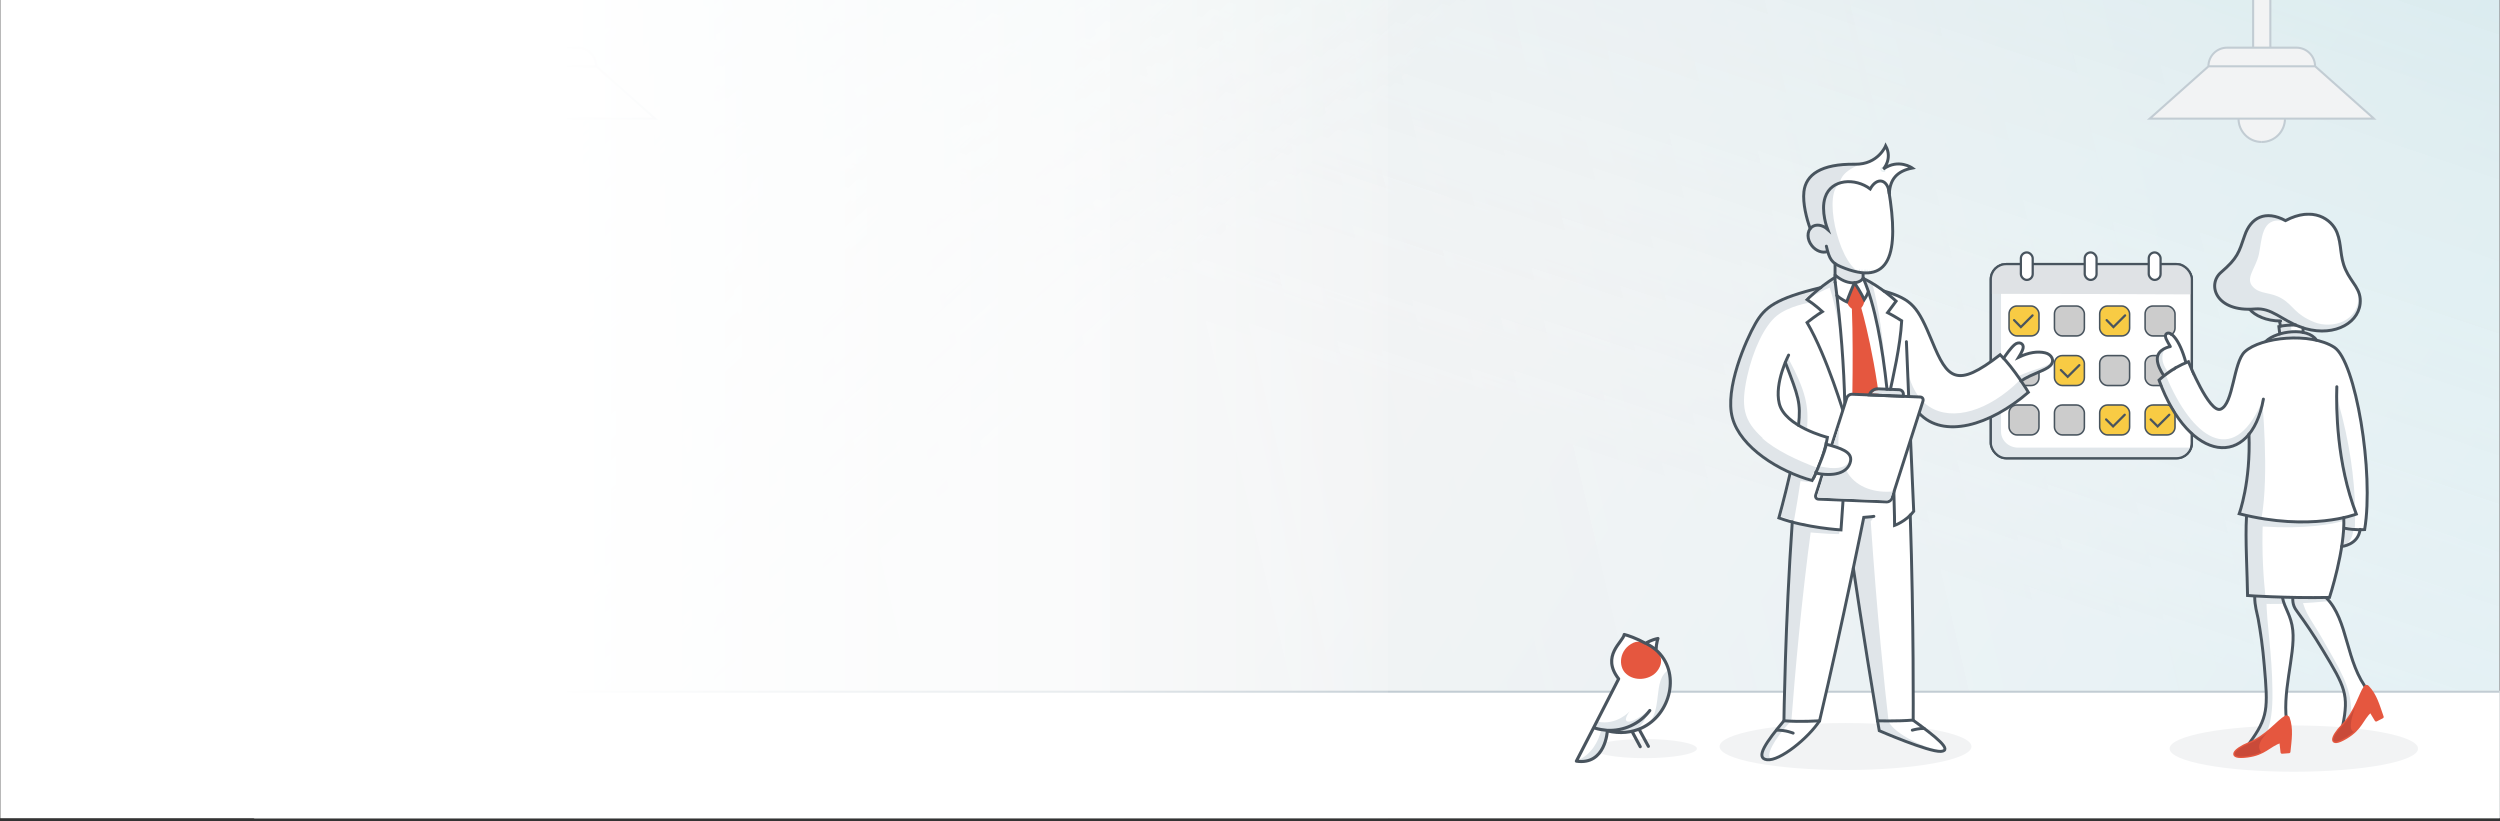 <?xml version="1.0" encoding="UTF-8"?>
<svg xmlns="http://www.w3.org/2000/svg" xmlns:xlink="http://www.w3.org/1999/xlink" version="1.1" viewBox="0 0 1437 472">
  <rect x="0" y="0" width="1437" height="472" fill="#333333" stroke="none"/>
  <!-- Generator: Adobe Illustrator 30.0.0, SVG Export Plug-In . SVG Version: 2.1.1 Build 123)  -->
  <defs>
    <style>
      .st0, .st1, .st2, .st3, .st4, .st5 {
        fill: none;
      }

      .st6 {
        fill: url(#linear-gradient2);
      }

      .st7 {
        fill: url(#linear-gradient4);
      }

      .st8 {
        opacity: .2;
      }

      .st8, .st9 {
        mix-blend-mode: multiply;
      }

      .st10 {
        fill: #e0e5e9;
      }

      .st11, .st12, .st13 {
        fill: #e5573f;
      }

      .st11, .st1, .st2 {
        stroke-linejoin: round;
      }

      .st11, .st13 {
        stroke: #e5573f;
      }

      .st11, .st13, .st2, .st3, .st5 {
        stroke-width: 1.7px;
      }

      .st14 {
        fill: #f8cb44;
      }

      .st14, .st1, .st2, .st15, .st3, .st4, .st5, .st16 {
        stroke-linecap: round;
      }

      .st14, .st13, .st15, .st3, .st4, .st5, .st16 {
        stroke-miterlimit: 10;
      }

      .st14, .st15, .st3, .st4, .st16 {
        stroke: #48545e;
      }

      .st14, .st16 {
        stroke-width: .9px;
      }

      .st17 {
        isolation: isolate;
      }

      .st1 {
        stroke-width: 1.8px;
      }

      .st1, .st2, .st5 {
        stroke: #49545e;
      }

      .st18 {
        fill: #c2ccd3;
      }

      .st19 {
        clip-path: url(#clippath-1);
      }

      .st20, .st15 {
        fill: #fff;
      }

      .st21 {
        fill: #e0e6ea;
      }

      .st22 {
        fill: url(#linear-gradient1);
      }

      .st22, .st23 {
        fill-opacity: .4;
      }

      .st24 {
        fill: url(#linear-gradient3);
        fill-opacity: .2;
      }

      .st15, .st4 {
        stroke-width: 1.3px;
      }

      .st25 {
        fill: #dfe2e5;
      }

      .st16 {
        fill: #ccc;
      }

      .st23 {
        fill: url(#linear-gradient);
      }

      .st26 {
        fill: #c94a39;
      }

      .st27 {
        clip-path: url(#clippath);
      }

      .st28 {
        fill: #f2f3f4;
      }
    </style>
    <clipPath id="clippath">
      <rect class="st0" x=".2" y="0" width="1436.6" height="470.3"/>
    </clipPath>
    <linearGradient id="linear-gradient" x1="266.6" y1="624.5" x2="1382.1" y2="-119.4" gradientTransform="translate(0 474) scale(1 -1)" gradientUnits="userSpaceOnUse">
      <stop offset=".5" stop-color="#f8f8f8"/>
      <stop offset="1" stop-color="#29d5fb"/>
    </linearGradient>
    <linearGradient id="linear-gradient1" x1="801.5" y1="251.3" x2="930.5" y2="633" gradientTransform="translate(0 474) scale(1 -1)" gradientUnits="userSpaceOnUse">
      <stop offset="0" stop-color="#f2f3f4" stop-opacity="0"/>
      <stop offset=".5" stop-color="#80e3e5" stop-opacity=".6"/>
      <stop offset="1" stop-color="#1ca2c2"/>
    </linearGradient>
    <linearGradient id="linear-gradient2" x1="725.7" y1="354.2" x2="391.2" y2="726.8" gradientTransform="translate(0 474) scale(1 -1)" gradientUnits="userSpaceOnUse">
      <stop offset="0" stop-color="#fafafa" stop-opacity="0"/>
      <stop offset="1" stop-color="#80e3e5"/>
    </linearGradient>
    <linearGradient id="linear-gradient3" x1="1291.9" y1="378.7" x2="116.9" y2="103.1" gradientTransform="translate(0 474) scale(1 -1)" gradientUnits="userSpaceOnUse">
      <stop offset="0" stop-color="#fff" stop-opacity="0"/>
      <stop offset="1" stop-color="#80e3e5"/>
    </linearGradient>
    <clipPath id="clippath-1">
      <rect class="st0" x="1239.1" y="122.3" width="150.7" height="321.3"/>
    </clipPath>
    <linearGradient id="linear-gradient4" x1="-2" y1="-81" x2="798" y2="-81" gradientTransform="translate(0 154) scale(1 -1)" gradientUnits="userSpaceOnUse">
      <stop offset="0" stop-color="#fff"/>
      <stop offset=".3" stop-color="#fff"/>
      <stop offset=".4" stop-color="#fff"/>
      <stop offset=".5" stop-color="#fff" stop-opacity=".9"/>
      <stop offset=".6" stop-color="#fff" stop-opacity=".8"/>
      <stop offset=".7" stop-color="#fff" stop-opacity=".7"/>
      <stop offset=".8" stop-color="#fff" stop-opacity=".6"/>
      <stop offset=".8" stop-color="#fff" stop-opacity=".5"/>
      <stop offset=".9" stop-color="#fff" stop-opacity=".3"/>
      <stop offset="1" stop-color="#fff" stop-opacity=".1"/>
      <stop offset="1" stop-color="#fff" stop-opacity="0"/>
    </linearGradient>
  </defs>
  <g class="st17">
    <g id="Layer_1">
      <g class="st27">
        <g>
          <g>
            <path class="st28" d="M167.8,489.3c-12.1,0-21.8-9.8-21.8-21.9V-59.4c0-12.1,9.8-21.9,21.8-21.9h1276.6c12.1,0,21.8,9.8,21.8,21.9V467.4c0,12.1-9.8,21.9-21.8,21.9H167.8Z"/>
            <g class="st8">
              <path class="st23" d="M145.9-76.1h1320.2V494.6H145.9V-76.1Z"/>
              <path class="st22" d="M145.9-76.1h1320.2V494.6H145.9V-76.1Z"/>
              <path class="st6" d="M145.9-76.1h1320.2V494.6H145.9V-76.1Z"/>
              <path class="st24" d="M145.9-76.1h1320.2V494.6H145.9V-76.1Z"/>
            </g>
            <path class="st20" d="M145.9,397.1h1320.2v87.9c0,6.6-5.4,12-12,12H157.9c-6.6,0-12-5.4-12-12v-87.9Z"/>
            <path class="st28" d="M1305-74.1V27.4h-9.8v-101.5"/>
            <path class="st28" d="M1269.4,38.1h61.3l33.8,30.1h-129l33.8-30.1Z"/>
            <path class="st28" d="M1269.4,38.1c0-5.9,4.8-10.7,10.7-10.7h39.9c5.9,0,10.7,4.8,10.7,10.7h-61.3Z"/>
            <path class="st28" d="M1286.7,68.2c0,7.4,6,13.4,13.3,13.4s13.3-6,13.3-13.4h-26.7Z"/>
            <path class="st28" d="M307.2-74.1V27.4h9.8v-101.5"/>
            <path class="st28" d="M342.7,38.1h-61.3l-33.8,30.1h129l-33.8-30.1Z"/>
            <path class="st28" d="M292.2,27.4h39.9c5.9,0,10.7,4.8,10.7,10.7h-61.3c0-5.9,4.8-10.7,10.7-10.7h0Z"/>
            <path class="st28" d="M325.4,68.2c0,7.4-6,13.4-13.3,13.4s-13.3-6-13.3-13.4h26.7Z"/>
            <path class="st18" d="M1305,27.4v.6h.6v-.6h-.6ZM1295.1,27.4h-.6v.6h.6v-.6ZM1269.4,38.1v-.6h-.2l-.2.2.4.4ZM1330.7,38.1l.4-.4-.2-.2h-.2v.6ZM1364.5,68.2v.6h1.6l-1.2-1-.4.4ZM1235.6,68.2l-.4-.4-1.2,1h1.6v-.6ZM1269.4,38.1h-.6v.6h.6v-.6ZM1330.7,38.1v.6h.6v-.6h-.6ZM1286.7,68.2v-.6h-.6v.6h.6ZM1313.4,68.2h.6v-.6h-.6v.6ZM307.2,27.4h-.6v.6h.6v-.6ZM317,27.4v.6h.6v-.6h-.6ZM342.7,38.1l.4-.4-.2-.2h-.2v.6ZM281.4,38.1v-.6h-.2l-.2.2.4.4ZM247.6,68.2l-.4-.4-1.2,1h1.6v-.6ZM376.6,68.2v.6h1.6l-1.2-1-.4.4ZM342.7,38.1v.6h.6v-.6h-.6ZM281.5,38.1h-.6v.6h.6v-.6ZM325.4,68.2h.6v-.6h-.6v.6ZM298.7,68.2v-.6h-.6v.6h.6ZM145.9,398.2h1320.2v-1.2H145.9v1.2ZM1304.4-74.1V27.4h1.2v-101.5h-1.2ZM1305,26.8h-9.8v1.2h9.8v-1.2ZM1295.7,27.4v-101.5h-1.2V27.4h1.2ZM1269.4,38.7h61.3v-1.2h-61.3v1.2ZM1330.3,38.5l33.8,30.1.8-.9-33.8-30.1-.8.9ZM1364.5,67.6h-129v1.2h129v-1.2ZM1236,68.7l33.8-30.1-.8-.9-33.8,30.1.8.9ZM1270,38.1c0-5.6,4.5-10.1,10.1-10.1v-1.2c-6.2,0-11.3,5.1-11.3,11.3h1.2ZM1280.1,28h39.9v-1.2h-39.9v1.2ZM1320,28c5.6,0,10.1,4.5,10.1,10.1h1.2c0-6.2-5.1-11.3-11.3-11.3v1.2ZM1286.1,68.2c0,7.7,6.2,14,13.9,14v-1.2c-7,0-12.7-5.7-12.7-12.8h-1.2ZM1300.1,82.2c7.7,0,13.9-6.3,13.9-14h-1.2c0,7.1-5.7,12.8-12.7,12.8v1.2ZM306.6-74.1V27.4h1.2v-101.5h-1.2ZM307.2,28h9.8v-1.2h-9.8v1.2ZM317.6,27.4v-101.5h-1.2V27.4h1.2ZM342.7,37.5h-61.3v1.2h61.3v-1.2ZM281,37.7l-33.8,30.1.8.9,33.8-30.1-.8-.9ZM247.6,68.8h129v-1.2h-129v1.2ZM377,67.8l-33.8-30.1-.8.9,33.8,30.1.8-.9ZM292.2,28h39.9v-1.2h-39.9v1.2ZM332,28c5.6,0,10.1,4.5,10.1,10.1h1.2c0-6.2-5.1-11.3-11.3-11.3v1.2ZM342.7,37.5h-61.3v1.2h61.3v-1.2ZM282.1,38.1c0-5.6,4.5-10.1,10.1-10.1v-1.2c-6.2,0-11.3,5.1-11.3,11.3h1.2ZM292.2,26.8h0v1.2h0v-1.2ZM324.8,68.2c0,7.1-5.7,12.8-12.7,12.8v1.2c7.7,0,13.9-6.3,13.9-14h-1.2ZM312.1,81c-7,0-12.7-5.7-12.7-12.8h-1.2c0,7.7,6.2,14,13.9,14v-1.2ZM1330.7,37.5h-61.3v1.2h61.3v-1.2ZM1313.4,67.6h-26.7v1.2h26.7v-1.2ZM298.7,68.8h26.7v-1.2h-26.7v1.2Z"/>
          </g>
          <g>
            <g>
              <rect class="st15" x="1144.3" y="151.8" width="115.6" height="111.6" rx="8.8" ry="8.8"/>
              <path class="st21" d="M1259,257.3h-99c-5.4,0-9.8-4.1-9.8-9.2v-95.2c-3.2,1.3-5.4,4.3-5.4,7.8v94.2c0,4.7,4.1,8.5,9.1,8.5h96.4c4.1,0,7.6-2.6,8.7-6.1Z"/>
              <path class="st25" d="M1259.8,169.2v-9c0-4.9-4-8.8-8.8-8.8h-97.9c-4.9,0-8.8,4-8.8,8.8v8.7c21.1,0,109,.2,115.6.3Z"/>
              <rect class="st4" x="1144.3" y="151.8" width="115.6" height="111.6" rx="8.8" ry="8.8"/>
              <rect class="st14" x="1154.8" y="175.9" width="17.2" height="17.2" rx="4.5" ry="4.5"/>
              <rect class="st16" x="1180.9" y="175.9" width="17.2" height="17.2" rx="4.5" ry="4.5"/>
              <rect class="st14" x="1206.9" y="175.9" width="17.2" height="17.2" rx="4.5" ry="4.5"/>
              <rect class="st16" x="1233" y="175.9" width="17.2" height="17.2" rx="4.5" ry="4.5"/>
              <rect class="st16" x="1154.8" y="204.4" width="17.2" height="17.2" rx="4.5" ry="4.5"/>
              <rect class="st14" x="1180.9" y="204.4" width="17.2" height="17.2" rx="4.5" ry="4.5"/>
              <rect class="st16" x="1206.9" y="204.4" width="17.2" height="17.2" rx="4.5" ry="4.5"/>
              <rect class="st16" x="1233" y="204.4" width="17.2" height="17.2" rx="4.5" ry="4.5"/>
              <rect class="st16" x="1154.8" y="232.8" width="17.2" height="17.2" rx="4.5" ry="4.5"/>
              <rect class="st16" x="1180.9" y="232.8" width="17.2" height="17.2" rx="4.5" ry="4.5"/>
              <rect class="st14" x="1206.9" y="232.8" width="17.2" height="17.2" rx="4.5" ry="4.5"/>
              <rect class="st14" x="1233" y="232.8" width="17.2" height="17.2" rx="4.5" ry="4.5"/>
              <rect class="st15" x="1161.6" y="145.1" width="6.8" height="15.8" rx="3.4" ry="3.4"/>
              <rect class="st15" x="1235.1" y="145.1" width="6.8" height="15.8" rx="3.4" ry="3.4"/>
              <rect class="st15" x="1198.3" y="145.1" width="6.8" height="15.8" rx="3.4" ry="3.4"/>
              <polyline class="st4" points="1157.7 184 1161.6 188 1168.3 181.3"/>
              <polyline class="st4" points="1210.9 184 1214.8 188 1221.5 181.3"/>
              <polyline class="st4" points="1184.6 212.7 1188.5 216.6 1195.2 209.9"/>
              <polyline class="st4" points="1210.6 241.1 1214.6 245.1 1221.3 238.4"/>
              <polyline class="st4" points="1236.2 241.1 1240.2 245.1 1246.9 238.4"/>
            </g>
            <g>
              <path class="st28" d="M1060.8,442.6c40,0,72.4-6,72.4-13.5s-32.4-13.5-72.4-13.5-72.4,6-72.4,13.5,32.4,13.5,72.4,13.5Z"/>
              <path class="st20" d="M1099.9,177.6s0,0,0,0c0,0,0,0,0,0ZM1101.8,180.2s0,0,0,.1c0,0,0,0,0-.1ZM1081.9,96.7l1.1,1.2c-.4.2-.8.2-1.1-.1-.3-.3-.3-.8,0-1.1ZM1023.4,231.7c-1.7-7,.6-15.5,2.7-21.1,6.6,17.1,8,21.2,7,32.5-4.6-2.9-8.5-6.7-9.7-11.4h0ZM1069.7,155.8c.4,0,.8.1,1.2.1-.4,0-.8,0-1.2-.1ZM1068.3,155.6c.3,0,.6.1.9.2-.3,0-.6,0-.9-.2ZM1067.2,155.4c0,0,.1,0,.2,0,0,0-.1,0-.2,0h0ZM1075.8,155.7c-.2,0-.4,0-.6.1.2,0,.4,0,.6-.1ZM1074.8,155.9c-.3,0-.6,0-.9,0,.3,0,.6,0,.9,0ZM1077,92.6s0,0,0,0c0,0,0,0,0,0ZM1078.1,91.9s0,0,0,0c0,0,0,0,0,0ZM1104.2,236.8v.3c0,0-.1.2-.1.2h0c0,0-.2-.1-.2-.2.1,0,.2-.2.4-.3h0ZM1072.6,156c.4,0,.7,0,1.1,0-.4,0-.7,0-1.1,0Z"/>
              <path class="st20" d="M1016.4,436.8c-.2,0-.5,0-.7,0-1.5-.2-2.4-.7-2.8-1.7-1.4-3.5,5.6-12.4,12.3-20.5l.2-.5c0-2.3.9-57.1,4.8-113.3l-.6-.9c-2.5-.7-4.9-1.4-7-2.2,0-.1,3.1-10.9,6.4-25.2l-.5-1c-5.5-2.5-10.8-5.6-15.2-8.8-9.3-6.8-15.4-14.6-17.5-22.4-2.5-9.1.2-21.3,2.9-29.9,3.2-10.2,7.6-19.5,10.4-24.4,5.5-9.6,11.9-14.6,37.5-20.7l.3-.2c2.5-2,5.1-3.9,7.7-5.5l.4-.7v-7l-.3-.7c-1.7-1.3-2.8-3-3.7-6l-1-.6c-.5.1-.9.2-1.3.2-2.5,0-5.1-1.4-6.9-3.6-1.7-2.1-2.5-4.5-2.2-6.8.1-1,.4-1.9.9-2.7v-.8c-2-5.6-4.2-14.4-3.4-20.8,1.2-10.3,10.8-15.7,27.9-15.7s1,0,1.6,0h.5c4.1,0,7.4-1.1,9.9-2.6h0c.4-.2.7-.4,1-.7l.9,1.5h0c0,0-1-1.5-1-1.5,4.5-3.1,6.2-7.3,6.3-7.4,2.4,4.4,1.5,8.2.4,10.6l1.1,1.1c1.9-.8,3.8-1.3,5.8-1.3,4.6,0,7.9,2.3,8,2.3-8.6,1.6-12.9,6.4-13.2,14.7v-.2s0,.3,0,.3h0c3.7,23.7,2.2,37.3-4.8,42.8-2.3,1.8-5.1,2.7-8.6,2.7s-.2,0-.4,0h.3v-1.7c-.4,0-.9,0-1.3,0v1.7c.1,0,.4,0,.6,0l-.9.8v1.8l.5.8c3.6,1.8,7.4,4.1,11.3,7h.3c16.4,5,19.4,9.3,27.6,29.1,4.8,11.7,8.3,17.9,13.7,19.3.8.2,1.6.3,2.5.3,5.2,0,12.2-3.7,22.9-12,.4.4.8.8,1.2,1.2h1.3c2.2-3.4,4.2-5.9,5.7-7.1.8-.7,1.8-1.1,2.6-1.1s.9.1,1.3.3c.9.5,1.3,1.5,1.1,2.6-.1.7-.6,1.8-1.3,3.1l1.1,1.2c3.3-1.3,6.3-1.9,9.1-1.9s2.5.1,3.7.4c2.1.5,3.8,1.9,4.2,3.6.4,1.4,0,2.7-1.2,3.9-1.5,1.5-4.1,2.6-7.1,3.9-2.6,1.1-5.9,2.5-9.1,4.5l-.3,1.2c2.1,3.1,3.5,5.4,3.7,5.9-11.2,9.7-23.5,16.4-34.5,18.8-3.2.7-6.2,1-9,1-7.9,0-14.4-2.6-19.2-7.8h0c-.2-.2-2-1.8-4.2-6l-1.6.4.9,21c1,22.5,1.7,39.5,1.8,40.8h0c-.5.7-1,1.3-1.6,1.9l-.2.6c2,58.6,1.8,111.3,1.7,117.1l.4.7c11.5,8.4,18.6,14.1,17.9,16.5-.2.6-1,1-2.3,1.1-.1,0-.3,0-.4,0-6.1,0-25.6-7.8-35-11.9l-.9-5h0v-.7c-6.6-39-11.5-71-13.3-83h-1.7c-4.5,21.2-11.3,52.8-18.4,83v.2c0,0-.2.1-.2.1-3.2,4.7-8.8,10.4-14.6,14.9-3.5,2.7-10.1,7.2-14.7,7.2h0ZM1025.3,210.3c-2.2,6-4.5,14.5-2.7,21.6,1.1,4.3,4.4,8.3,10,11.9l1.3-.6c1.1-11.5-.3-15.6-7-32.9h-1.6,0ZM1103.4,236.4l-.2,1.3.2.2,1.4-.3.2-.5-1.3-.9c-.1,0-.2.2-.3.2h0ZM1073.1,155.1v1.7c.2,0,.4,0,.6,0v-1.7c-.3,0-.4,0-.6,0ZM1074.2,155.1l.2,1.7c.2,0,.3,0,.5,0l-.2-1.7c-.1,0-.3,0-.4,0h0ZM1069.6,156.6c.3,0,.6,0,.9.1l.2-1.7c-.3,0-.5,0-.8,0l-.2,1.7h0ZM1075.3,154.9l.3,1.7c.1,0,.2,0,.3,0l-.3-1.7h-.3ZM1068.2,156.4c.2,0,.4,0,.7.1l.3-1.7c-.2,0-.4,0-.6-.1l-.3,1.7ZM1076.4,154.7l.4,1.7h.2c0,0-.5-1.7-.5-1.7h-.1ZM1066.6,156h0c0,0,.4.2.4.2h.1s.4-1.6.4-1.6h-.1s-.8,1.4-.8,1.4h0ZM1081.3,96.1c-.6.6-.6,1.6,0,2.2.3.4.8.6,1.3.6s.7-.1,1-.3l.2-1.3-1.1-1.2h-1.3s0,0,0,0Z"/>
              <path class="st10" d="M1068.4,156.1c.7.1,1.4.2,2,.3-.3-.2-.9-.3-2-.3Z"/>
              <path class="st10" d="M1057.9,105.4c-2.9.9-6.7,2.9-8.4,8-2.7,7.8,1.3,18.1,1.3,18.2l-.6.4c-2.8-2.6-6.5-3.1-8.8-1.3-1.1.9-1.7,2.1-1.9,3.6-.2,2.2.5,4.6,2.1,6.6,2.2,2.8,5.6,4.1,8.3,3.3-.2-.8-.5-1.7-.7-2.7,0-.2,0-.4.3-.4.2,0,.4,0,.4.3,1.3,5.9,2.4,8.3,5.3,10.1,0,0,0,0,0,0,.8.5,1.7,1,2.8,1.4,2.7,1.1,8.1,2.7,10.4,3.3-12.2-6.5-20.7-46.6-10.5-50.7h0Z"/>
              <path class="st10" d="M1037.3,110c-.8,6.4,1.2,15,3.3,20.6.2-.2.3-.3.5-.5,2.3-1.8,5.8-1.6,8.7.5-1-3-3.2-11-.9-17.5,1.4-4.2,8.8-8.4,8.8-8.4,0,0,0-5.5,11-10-.7,0-1.4,0-2.2,0-17.8-.4-27.9,4.8-29.2,15.2h0Z"/>
              <path class="st10" d="M1041.2,302.8c-3.4-.6-7.1-1.4-10.7-2.3-3.8,55.3-4.7,108.8-4.8,113.5,1.4.1,2.7.2,4,.2,2-26.1,5.7-68.8,11.5-111.5h0Z"/>
              <path class="st10" d="M1075.2,299.8l2-2.6h-4v.5c-.5,0-1,0-1.5.1-.4,1.8-2.6,12.8-5.9,28.9.2,1.6,5.8,39.2,13.8,87.4.8,0,3,0,5.9,0-2.1-18.1-6.6-60.6-10.2-114.3Z"/>
              <path class="st10" d="M1028.7,415.3v-.4c-1,0-2.1-.1-3.2-.2-6.7,8-13.6,16.8-12.3,20.2.3.8,1.2,1.3,2.5,1.5.7,0,1.5,0,2.4-.2-3.6-1.6,1.7-11.3,10.6-20.9h0Z"/>
              <path class="st10" d="M1115.7,431.5c.3,0,.7,0,1-.1-8.9-.4-28.2-9.7-31-16.6-2.9,0-5.1,0-6,0l.9,5c2.4,1,28.5,12.2,35.1,11.8h0Z"/>
              <path class="st10" d="M1057.1,307l.3-2.2c-3.2-.3-14.9-1.3-26.4-4.3,0,1-.2,1.9-.3,2.9l1.3,1.7c16.2,2,25.1,1.9,25.1,1.9h0Z"/>
              <path class="st10" d="M1057.9,193.6c-.8-10.2-1.9-20.7-3.4-31.3h0v-2.3c-1.1.7-2.2,1.3-3,1.7l-.6-.7-11.1,10.6c4.5-3,9.2-5.1,11.9-6.3,1.5,4.6,4.1,14,6.2,28.2h0Z"/>
              <path class="st10" d="M1083.3,207.4c-1-12.1-3-28.9-7-44.1-1.5-.9-3.1-1.8-4.7-2.6.9,2.1,1.7,4.3,2.5,6.7,0,0,0,0,0,.2,3.8,11.3,6.6,25.4,8.7,39.9.1,0,.3,0,.4,0h0Z"/>
              <path class="st10" d="M1057.8,154c-.7-.3-1.3-.6-1.9-.9h-.2c0,0,0,4.6,0,4.6h0c3.1,2.6,6.5,4,9.5,4s.7,0,1,0c1.6-.2,3-.9,3.9-1.9h0v-2.3h-.1c-3.5-.4-7.7-1.6-12.3-3.5h0Z"/>
              <path class="st10" d="M1013.2,251.8c-11.1-10.1-12.7-18-8.9-35.5,3.3-14.9,9.8-29,17-34.8,7.1-5.7,18.7-7.5,18.7-7.5,0,0-1.2-.9-1.9-1.3l-.8-.6.7-.7s1.8-1.8,4.7-4.3l.4-.3h-.5c-22,5.7-28,10.6-33.1,19.5-6.1,10.7-17.4,37.8-13.1,53.6,2,7.5,7.9,15,16.8,21.7,8,5.9,17.8,10.8,27.7,13.6h0s0,0,0,0c.6-1.1,1.8-3.4,3.1-6.5-10.6-4-23.3-9.8-31-16.8Z"/>
              <path class="st10" d="M1027,208.2h0s0,0,0,0c7.2,18.6,8.9,23,7.7,35.8h0c0,0,0,.1,0,.1,1.3.8,2.7,1.5,4,2.1,1-12.7-.6-21.2-10.8-40.3-.3.6-.6,1.3-1,2.2Z"/>
              <path class="st10" d="M1035.1,275c-1.8-.6-3.5-1.3-5.3-2.1h-.1c0,0,0,0,0,0-2.8,11.9-5.3,21.4-6,24h0c0,.1.1.1.1.1,2.4.8,4.9,1.6,7.4,2.2,1.2-6.8,2.7-15.4,4-24.4Z"/>
              <path class="st10" d="M1030.8,276c6.5.9,11.1,1.2,11.1,1.2l-9.9-3.6-1.2,2.4Z"/>
              <path class="st10" d="M1160.2,216.1l-.5.4,1.9,2.5c6.9-4.5,14-5.9,16.9-8.8.6-.6,1-1.3,1.2-1.9-.2-1.7-.3-2.6-.4-1.5-.3,4.1-10.1,5-19.1,9.4h0Z"/>
              <path class="st10" d="M1164.7,225.3c-.7-1.2-2.2-3.5-4.1-6.4-17.6,17.3-38.1,23.4-51.4,15-1.2-.7-2.3-1.6-3.3-2.6-1.5-1.2-2.8-2.8-3.7-4.1h.1c-2-2.9-3.7-6.4-4.9-10.6.1,3.4.3,6.9.4,10.3l-.8.8,6,9.8s.5-.3,1.1-.7v.5c-.1,0-.2,0-.2,0h0c4.6,4.8,10.9,7.2,18.3,7.2s5.2-.3,8-.8c11-2.2,22.9-8.5,34.4-18.2h0c0,0,0-.2,0-.2h0Z"/>
              <path class="st12" d="M1061.4,173.2c2.3,6.9,9.6,6.6,10.3-.7l-5.8-9.2-4.5,10h0Z"/>
              <path class="st13" d="M1068.9,176.6h-3.6c1.2,31.6-.3,73.8-.3,73.8,5.4,8.7,9.1,15.2,9.1,15.2,5.5-9.6,7.4-16,7.4-16-3.1-40.8-12.6-72.9-12.6-72.9h0Z"/>
              <path class="st3" d="M1085.6,109.1c6.1,36.4,1.4,56.4-27.5,44.2-5.1-2.2-6.6-4.2-8.3-11.8"/>
              <path class="st3" d="M1086,111.3c-.8-8.4-7.1-9.8-11-2.7-8.6-6.5-22.4-5.8-25.9,4.8-2.7,8,1.4,18.4,1.4,18.4-2.9-2.6-6.8-3.2-9.2-1.2-2.8,2.3-2.7,7.1.2,10.7,2.4,3,6.1,4.3,8.8,3.3"/>
              <path class="st3" d="M1054.8,151.5v10.8"/>
              <path class="st3" d="M1070.9,157.3v2.7"/>
              <path class="st3" d="M1054.8,159.4c-9.5,6-16.1,12.8-16.1,12.8,4.8,3.2,8.8,6.9,8.8,6.9,0,0-3.8,2.3-8.8,6.3,11.5,19.6,21.5,53.5,21.5,53.5"/>
              <path class="st3" d="M1086,226.6c2-9.2,6.3-27.6,7.1-42.2-4.6-2.9-8.1-4.7-8.1-4.7,0,0,2-2.6,4.9-6.6,0,0-8.8-8.3-18.9-13.1"/>
              <path class="st3" d="M1060.2,258.4c.1-13.4.2-26,.2-26-.5-21.5-2.2-44.9-5.5-70.1"/>
              <path class="st3" d="M1029,271.9c-3.4,14.7-6.5,25.8-6.5,25.8,15.6,5.7,35.7,6.9,35.7,6.9l1.2-17.1c.3-4,.5-11.4.6-17"/>
              <path class="st3" d="M1033.8,244.5c1.4-12.9,0-16.5-7.6-36.2"/>
              <path class="st3" d="M1046.6,165.3c-26.1,6.3-32.3,11.4-37.6,20.7-5.4,9.4-17.8,37.5-13.2,54.2,4.6,17,26.8,30.8,45.8,36,0,0,6.5-11.4,8.8-24.8,0,0-24.5-6.2-27.7-19.5-2.9-11.9,5.4-27.8,5.4-27.8"/>
              <path class="st3" d="M1054.8,158.1c6.7,5.8,13.6,5.4,16.1,1.9"/>
              <path class="st3" d="M1055.8,169.8c2.6,2.4,5.7,3.7,5.7,3.7,0,0,1.5-4.4,4.4-10.9"/>
              <path class="st3" d="M1066,162.6c3.5,5.2,5.6,9.6,5.6,9.6,0,0,1.5-2.2,2.3-4.5"/>
              <path class="st3" d="M1095.8,196.4c.4,10.3.9,21,1.3,31.3l1.1,25.3c1,23.5,1.8,40.9,1.8,40.9-4.4,5.8-11,8.1-11,8.1,0,0,0-7.4-.4-19-.4-11.6-4-59.7-4-59.7-2.6-24-6.8-48-13.6-63.4"/>
              <path class="st3" d="M1097.1,227.7c3.1,7.6,6,9.8,6,9.8,13.9,14.9,40.6,7.2,62.8-12,0,0-7.9-13.4-16.2-21.6-25.3,19.7-30.3,13.7-39.1-7.6-8.3-20.1-11.4-24.2-27.7-29"/>
              <path class="st3" d="M1086,111.3c.3-8.2,4.4-13,13.2-14.7,0,0-7.9-5.7-16.7.6,0,0,5.5-5.8,1.4-13.4,0,0-4.3,10.8-17.6,10.6-19.7-.3-28.3,6.1-29.4,15.7-.8,6.8,1.6,15.8,3.6,21.3"/>
              <path class="st3" d="M1161.6,219c6.9-4.5,14-5.9,16.9-8.8s.7-6.6-3-7.4c-4.4-1-9.4-.2-15.1,2.5,0,0,2.2-3.5,2.5-5.3.5-2.6-2.5-4-5-1.8-2.2,1.9-4.9,5.8-6.2,7.7"/>
              <path class="st3" d="M1030.2,300c-4.1,58.4-4.8,114.3-4.8,114.3,10.1.8,19.8,0,20.5,0,0,0,0,0,0,0,13.3-56.4,25.4-116.9,25.4-116.9,3.4-.2,5.8-.6,5.8-.6"/>
              <path class="st3" d="M1025.4,414.3c-10,12-16.9,21.5-9.7,22.4,7.3.9,23.8-12.5,30.2-22.4"/>
              <path class="st3" d="M1030.7,421.4s-4.2-1.8-9.6-1.7"/>
              <path class="st3" d="M1065.3,326.6s5.6,38,13.9,87.7c0,0,10.9.4,20.5-.4,0,0,.4-55.4-1.7-117.9"/>
              <path class="st3" d="M1079.2,414.3l1,5.7s28.3,12.3,35.4,11.9c7.1-.5-2.9-8.4-15.9-17.9"/>
              <path class="st3" d="M1106,418.7c-2.9,0-5.3.6-6.8,1"/>
              <path class="st3" d="M1059.9,273.3s15.7,1.8,28.1-1.6"/>
              <path class="st20" d="M1047.5,272.7l-3.8,11.8c-.4,1.3.3,2.3,1.5,2.4l39.4,1.6c1.2,0,2.5-.9,2.9-2.2l17.8-55.7c.4-1.3-.3-2.3-1.5-2.4l-39.4-1.6c-1.2,0-2.5.9-2.9,2.2l-8.6,27-5.4,16.9Z"/>
              <path class="st10" d="M1093.2,226.8c0-.5,0-.9-.3-1.3-.3-.4-.8-.7-1.5-.7l-12.3-.5h0c-1.2,0-2.4.7-3.2,1.7v.2c-.1,0,17.4.7,17.4.7h0c0-.1,0-.1,0-.1Z"/>
              <path class="st3" d="M1047.5,272.7l-3.8,11.8c-.4,1.3.3,2.3,1.5,2.4l39.4,1.6c1.2,0,2.5-.9,2.9-2.2l17.8-55.7c.4-1.3-.3-2.3-1.5-2.4l-39.4-1.6c-1.2,0-2.5.9-2.9,2.2l-8.6,27-5.4,16.9Z"/>
              <path class="st3" d="M1091.5,224l-12.3-.5c-2,0-4.1,1.5-4.7,3.5l19.4.8c.6-2-.4-3.7-2.4-3.8Z"/>
              <path class="st10" d="M1062.2,272.1c-.5-.9-5.1-9.7-5.5-17.3,0-.4,0-.8,0-1.2h0c0-3.1.3-6.4,1-9.9l-2.6,8c-.3.9-.6,1.9-.6,1.9l-7.4,22.8h.2s-2.7,8.3-2.7,8.3c-.1.4,0,.7,0,1,.2.2.5.3.7.3l39.4,1.6h0c.8,0,1.8-.7,2.1-1.6l1.1-3.5c-9.8.9-20.2-2-25.7-10.4h0Z"/>
              <path class="st20" d="M1043.7,271.9c9.6,2.1,18.6.4,20-6.9,1-5.4-5.8-7.4-14-9.7"/>
              <path class="st10" d="M1050.9,271.9c3.5,0,6.5-.7,8.6-2.1,1.6-1,2.6-2.4,3.1-4.2-2,3.5-7.8,4.4-16.4,2.5-.5,1.1-.9,2.1-1.3,3h0c0,.1.1.2.1.2,2.1.4,4.1.6,5.9.6h0Z"/>
              <path class="st3" d="M1043.7,271.9c9.6,2.1,18.6.4,20-6.9,1-5.4-5.8-7.4-14-9.7,0,0,0,1.6-2.5,8.1-1.8,4.8-3.5,8.6-3.5,8.6Z"/>
            </g>
            <g class="st19">
              <g>
                <path class="st28" d="M1318.5,443.6c39.4,0,71.4-5.9,71.4-13.3s-32-13.3-71.4-13.3-71.4,5.9-71.4,13.3,32,13.3,71.4,13.3Z"/>
                <path class="st20" d="M1348.4,369.6c-2.8-9.7-5.4-19-11.8-25.4h0s0,0,0,0c-2.9,0-5.5,0-7.8,0s-6.6,0-10,0h-.1c0,3.4,1.2,5.3,2.3,6.8,5.2,7.1,9.8,13.9,14.9,22.3,12.1,20,14.8,25.3,12.1,40.8v.4c0,0,.2-.3.2-.3,3.7-4.5,5.9-9.5,7.6-13.5,1-2.3,1.9-4.4,2.9-5.9h0c0,0,0-.1,0-.1-5.2-7.7-7.8-16.6-10.2-25.1h0Z"/>
                <path class="st20" d="M1292.7,341.5h0c0,.1.1.1.1.1,3.2.2,17.9,1.1,36,1.1s6.4,0,9.6,0h.1c.6-2,2.7-9,4.6-17.5,2.4-10.8,3.5-19.8,3.4-26.6h0c0-.1-.1-.1-.1-.1-4.9,1-13,2.3-23.2,2.3s-20.5-1.2-31-3.5h-.1s0,.1,0,.1c-.5,8.6,0,20.7.3,31.3h0c.2,4.8.3,9.2.4,12.8h0Z"/>
                <path class="st20" d="M1313.8,350.7c-.9-2.1-1.9-4.2-2.4-6.7h0c0,0,0,0,0,0-6.2-.2-11.2-.4-14.4-.6h-.1c0,3.7.7,6.6,1.3,9.1.2,1,.5,2,.6,3.1,1.6,8.7,2.7,17,3.5,26.9,2.1,23.5,2.2,29.6-7,42.8l-.2.4.4-.2c5.2-2.7,9.2-6.4,12.5-9.4,2-1.8,3.8-3.5,5.4-4.4h0c-.7-9,.8-18.7,2.1-27.3,1.2-8.2,2.4-15.9,1.8-21.9-.5-4.9-2-8.3-3.5-11.6h0Z"/>
                <path class="st20" d="M1329.1,194.2h.4c0,0-.4-.2-.4-.2-2.2-1.6-5.1-2.2-7.1-2.5-5-.5-11,.5-15.4,2.7l-.7.3h.8c7.4-1.5,15.4-1.6,22.3-.4h0Z"/>
                <path class="st20" d="M1311.3,183.4c-5-2.9-9.4-5.4-15.2-5-.2,0-.5,0-.7,0-.1,0-.2,0-.4,0h-.3s.2.2.2.2c3.7,3.2,9.6,5,15.9,5s.8.3.8.8-.2.5-.4.7h0s.3,1.6.3,1.6h.1c1.3-.2,2.8-.4,4.5-.5h.4s-.3-.2-.3-.2c-1.7-.9-3.4-1.9-4.7-2.6Z"/>
                <path class="st20" d="M1310.7,188.3l.3,2.6h.1c3.7-1,7.6-1.3,11.1-1,.2,0,.4,0,.5,0,0,0,.2,0,.3,0h.1s0-1.1,0-1.1h-.1c-.4-.2-.7-.3-1.1-.4-.8-.3-1.7-.6-2.6-1.1h0c-2.4,0-5.8.2-8.5.7h0s0,0,0,0Z"/>
                <path class="st20" d="M1247.6,199.9c-.3,0-7,1.2-6.8,6.6.1,3.4,2.4,7.2,3.1,8.3h0c0,0,0,0,0,0,2.5-1.9,6.4-4.6,11.4-6.8h0s0-.1,0-.1c-3.2-11.2-7-15.1-8.7-15.6-.6-.2-.9,0-1,.1-.9.8.4,3,1.6,5,.3.4.6.9.8,1.4.1.2.1.5,0,.7-.1.2-.3.4-.5.4h0Z"/>
                <path class="st20" d="M1341.2,200.1c-13.4-8.5-41.5-5.8-50.5,2.6-2.9,2.7-4.6,9.5-6.1,16-1.9,8-3.7,15.5-8,17.2-.3.1-.7.2-1,.2-2.8,0-6.3-3.8-10.5-11.2-3.3-5.9-6.2-12.5-7.6-15.9h0c0-.1-.1,0-.1,0-8,3.3-13.8,8.3-15.4,9.7h0c0,0,0,.1,0,.1,8.6,23.2,22.5,37.9,35.8,37.9s1,0,1.5,0c5-.4,9.3-2.9,12.9-7.3,0,0,.1-.2.2-.3,3.8-4.7,6.4-11.4,7.9-19.7,0-.2.1-.4.3-.5.2-.1.4-.2.6-.1s.4.1.5.3c.1.2.2.4.1.6-1.5,8.6-4.3,15.4-8.2,20.3h0c.8,23.7-3.9,40.3-5.4,44.9h0c0,.1.1.1.1.1,20.7,5.2,37.5,4.9,47.8,3.8,9.1-1,15.1-2.8,17.3-3.5h.1s0-.1,0-.1c-11.1-29.2-11.3-60.5-10.9-72.6,0-.4.3-.7.8-.7s.4,0,.5.2c.1.1.2.3.2.5-.4,12.2-.1,43.7,11.1,72.9l.3.7-.7.3s-2.3.9-6.6,1.9h0c0,1.5,0,3,0,4.6h0c0,0,0,.1,0,.1,3.5.6,6.6.8,8.5.8s1.3,0,1.7,0h.1c2.4-15.1,1.6-38.5-2.2-61.1-3.8-22.6-9.5-38.9-15.1-42.4h0Z"/>
                <path class="st20" d="M1348.2,186.1c4.4-2.7,7.1-6.8,7.6-11.5.6-5.2-1.5-8.3-4.2-12.2-1.4-2-2.9-4.3-4.2-7.1-1.8-4.1-2.3-8-2.8-11.7-.4-3.3-.8-6.4-2.1-9.6-1.6-4.1-5.2-7.4-9.5-9-3.9-1.4-10.3-2.1-19.1,2.6l-.4.2-.4-.2c-5.2-2.8-10-3.5-13.9-2-3.8,1.5-6.8,5-8.6,10.2l-.4,1.1c-3,9-4.2,12.3-13.3,20.1-3.3,2.8-4.3,7.1-2.6,11.1,3.1,7.5,13.2,9.4,21.5,8.7.5,0,1.1,0,1.6,0,5.5,0,9.6,2.4,14.5,5.2,3.1,1.8,6.3,3.7,10.3,5.2,4.2,1.5,8.4,2.3,12.5,2.3s9.6-1.2,13.4-3.5h0Z"/>
                <path class="st20" d="M1355.7,305.2h0c0-.1-.1-.1-.1-.1-1.7,0-4.4-.2-7.6-.8h-.1s0,0,0,0c-.2,2.6-.5,5.6-.9,8.7v.2s.1,0,.1,0c2.2-.5,7.4-2.1,8.6-8h0Z"/>
                <path class="st21" d="M1244.5,200.6c-2,1-4.2,2.7-4.1,5.9,0,2.9,2.3,7,3.6,9.1,1.6-.5,2.2-1.8,2.2-1.8-5.1-6.7-3.1-11.4-1.7-13.2h0Z"/>
                <path class="st21" d="M1322.5,187.5c9.5,3.5,19.2,3,26-1.3,3.8-2.3,6.3-5.7,7.3-9.5,1.5-4.1-.1-7.7-.1-7.7.8,16-15.2,20.2-25.4,16.2-11.4-4.6-11.8-9.5-18.7-13.6-6.5-3.9-12.3-2.3-16.5-6.6-4.9-5,1.5-10.6,3.3-18.8,1.8-8.2,1.3-21.8,14.1-19.1-1.4-.7-2.8-1.3-4.1-1.7-2.5-.8-4.9-.9-7.1-.6,0,0-.1,0-.2,0-.3,0-.6.1-.9.2,0,0-.1,0-.2,0-.3,0-.6.2-.9.3-3.8,1.5-6.8,5.1-8.6,10.3l-.4,1.2c-3,9-4.2,12.4-13.4,20.3-3.3,2.8-4.3,7.2-2.6,11.2,1.7,4,5.3,6.4,9.6,7.7,3.8,1.1,8.2,1.4,12.2,1,6.3-.5,10.9,2.1,16.2,5.1,3.1,1.8,6.4,3.7,10.4,5.2h0Z"/>
                <path class="st21" d="M1316.9,187.2c-2.2,0-4.5.3-6.4.8h-.1s.2,3.1.2,3.1h.1c2.1-.7,4.2-1.1,6.3-1.1v-2.8c0,0,0,0,0,0Z"/>
                <path class="st21" d="M1300.2,229.2s-.7,12.5-7.5,20.3c.4,30.4-5.6,45.8-5.6,45.8,3.7,1.3,8.7,2,12.8,2.7,4.6-25.7.3-68.8.3-68.8Z"/>
                <path class="st21" d="M1300.7,299.3c-3-.5-5.8-1.2-8.5-2h-.1s0,0,0,0c-.5,8.6,0,20.7.3,31.3.2,4.7.3,9.2.4,12.8h0c0,.1.1.1.1.1,1.3,0,4.6.3,9.2.5-.9-8.3-2.2-24.6-1.4-42.8h0Z"/>
                <path class="st21" d="M1346.5,299.6c0-.5,0-1,0-1.5h0c0-.1-.1,0-.1,0-6.7,1.2-13.5,2.2-24.6,2.2s-21.4-1.7-29.6-2.9h-.1s0,0,0,0c0,1.4-.1,3-.2,4.5,25.4,2.6,43.8.6,54.6-2.3h0Z"/>
                <path class="st21" d="M1296.8,343.4h0c0,3.7.7,6.6,1.3,9.1.2,1,.5,2,.6,3.1,1.6,8.7,2.7,17,3.5,26.9,2.1,23.5,2.2,29.6-7,42.8l-.2.4.4-.2c3.9-2,5.1-2.9,7.9-5.3,1.8-4.9,3.1-11.2,2.9-23.1-.2-22.4-3.3-36.9-3.5-53.4-2.3-.1-4.3-.2-5.8-.3h-.1,0Z"/>
                <path class="st21" d="M1311.4,344.1h0c0,0,0,0,0,0-6.2-.2-11.2-.4-14.4-.6h-.1c0,1.3.1,2.5.3,3.5,5.4.2,10.5.2,15.2.1-.3-.9-.6-1.9-.9-2.9h0Z"/>
                <path class="st21" d="M1336.6,344.2h0s0,0,0,0c-2.9,0-5.5,0-7.8,0s-6.6,0-10,0h-.1c0,1.1.1,1.9.3,2.7,7.7-.3,14.1-.8,19-1.3-.4-.5-.8-.9-1.3-1.4Z"/>
                <path class="st21" d="M1323.1,344.2c-1.5,0-2.9,0-4.4,0h-.1c0,3.4,1.2,5.3,2.3,6.8,5.2,7.1,9.8,14,14.9,22.3,12.1,20,14.8,25.3,12.1,40.8v.4c0,0,.2-.3.2-.3,1.3-1.6,2.4-3.2,3.4-4.9,0-14.6-6.2-23.9-17.4-43.5-4.4-7.8-9.3-13.2-10.9-21.6h0Z"/>
                <path class="st21" d="M1329.1,194.2h.4c0,0-.4-.2-.4-.2-2.2-1.6-5.1-2.2-7.1-2.5-5-.5-11,.5-15.4,2.7l-.7.3h.8c7.4-1.5,15.4-1.6,22.3-.4h0Z"/>
                <path class="st21" d="M1311.3,183.4c-5-2.9-9.4-5.4-15.2-5-.2,0-.5,0-.7,0-.1,0-.2,0-.4,0h-.3s.2.2.2.2c3.7,3.2,9.6,5,15.9,5s.8.3.8.8-.2.5-.4.7h0s.3,1.6.3,1.6h.1c1.3-.2,2.8-.4,4.5-.5h.4s-.3-.2-.3-.2c-1.7-.9-3.4-1.9-4.7-2.6Z"/>
                <path class="st21" d="M1343.9,230.6c.1,14.3,1.8,37.8,9.8,60.5-.5-15.6-2.8-36.1-9.8-60.5Z"/>
                <path class="st21" d="M1353.7,296.5c-1.1.4-3,.9-5.6,1.5h0c0,1.5,0,3,0,4.6h0c0,0,0,.1,0,.1,2,.4,3.9.6,5.5.7,0-2.2.1-4.5.1-6.9h0Z"/>
                <path class="st21" d="M1348,304.3h-.1s0,0,0,0c-.2,2.6-.5,5.6-.9,8.7v.2s.1,0,.1,0c.4,0,.8-.2,1.4-.4,2.4-1.3,3.8-4.5,4.2-8.2-1.2-.1-3.3,0-4.7-.3h0Z"/>
                <path class="st21" d="M1241.8,218.6h0c8.6,23.3,22.5,37.9,35.8,37.9s1,0,1.5,0c5-.4,9.3-2.9,12.9-7.3,0,0,.1-.2.2-.3,3.3-4.1,5.7-9.7,7.3-16.5-16.2,36.1-39.6,19.4-54.5-16.5-1.5,1.2-2.6,2.1-3.2,2.6h0c0,0,0,0,0,0Z"/>
                <path class="st5" d="M1347.2,297.5c.9,18-8.2,45.9-8.2,45.9-25.4.5-47.1-1.1-47.1-1.1-.1-11.6-1.4-32.7-.6-45.5"/>
                <path class="st5" d="M1312,343.6c1.1,5.9,5,10.1,5.9,18.7,1.5,14.3-6.8,37-3.1,54.8"/>
                <path class="st5" d="M1296,342.9c0,5.5,1.3,9.1,2,12.8,1.4,7.9,2.6,16,3.5,26.8,2.2,25,2.3,29.8-8.8,45"/>
                <path class="st5" d="M1322.1,187.9c17.3,6.4,33.1-.9,34.5-13.3.9-8.4-4.9-11.8-8.4-19.7-3.4-7.6-2.1-14.3-4.9-21.3-3.1-7.7-13.8-15.2-29.6-6.8-11.5-6.2-20-1.8-23.5,8.7-3.3,9.7-4.1,12.9-13.5,21-8.3,7.1-3,23,19.4,21.1,9.7-.8,15.2,6.3,26.1,10.3h0Z"/>
                <path class="st5" d="M1293.2,177.9c2.9,3.4,9.3,6.6,17.7,6.6"/>
                <path class="st5" d="M1343.2,222.3c-.4,12.3-.1,43.9,11.2,73.2,0,0-26.1,10.3-67.3-.2,0,0,6.7-18.1,5.6-45.8"/>
                <path class="st5" d="M1302.4,196.2c6.3-6.1,24.1-8.3,29.1-.7"/>
                <path class="st5" d="M1323.8,188.6v2.5"/>
                <path class="st5" d="M1310.4,191.9l-.5-4.2c2.8-.7,6.6-.9,9.6-.9"/>
                <path class="st5" d="M1337,343.5c13.1,13,10.9,37.2,24.6,54"/>
                <path class="st5" d="M1317.9,343.6c-.2,3.9,1.1,6,2.5,7.9,4.7,6.4,9.3,13.1,14.8,22.3,12.8,21.2,15,25.5,11.4,43.3"/>
                <path class="st5" d="M1301,229.4c-7.3,40.6-42.6,36.9-60-10.9,0,0,6.8-6.7,16.9-10.6,0,0,12,29.8,18.5,27.3,7.4-2.9,7.3-26.9,13.9-33,9.2-8.5,37.7-11.4,51.4-2.6,12.3,7.9,23,72.1,17.5,104.8,0,0-5.2.5-11.7-.8"/>
                <path class="st2" d="M1256.4,208.2c-3.7-13.5-8.9-18.2-11.1-16.4-1.7,1.4.6,4.5,2.2,7.4,0,0-7.7,1.3-7.5,7.4.1,3.2,2.1,6.9,3.6,9.1"/>
                <path class="st5" d="M1310.3,184.7l.5,2.7"/>
                <path class="st5" d="M1356.6,304.3c-1.1,9-10.6,9.8-10.6,9.8"/>
                <path class="st11" d="M1315.1,412.6c-.2-.5-.8-.7-1.2-.5-4.5,2.5-10.7,11.1-21.1,15.3-8.9,3.6-12.6,8.7-1.1,7.2,10.1-1.3,12.1-5.9,19.3-8.5l.7,6.3,4-.3c.7-7,1.8-13.2-.5-19.6h0Z"/>
                <path class="st11" d="M1360.9,394.8c-.4-.4-1-.4-1.3,0-3,4-5.2,14.2-13,22.2-6.7,6.8-8,12.8,1.9,6.9,8.7-5.2,8.7-10.1,14.1-15.3l3.2,5.3,3.5-1.8c-2.3-6.5-3.8-12.5-8.4-17.3h0Z"/>
                <path class="st26" d="M1292.8,427.4c-8.9,3.6-12.6,8.7-1.1,7.2,3.5-.4,6-1.3,8.1-2.3-1.7-1.6-2.5-5.3,3.6-11.3-2.9,2.4-6.4,4.7-10.5,6.4h0Z"/>
                <path class="st26" d="M1348.5,423.9c1.8-1.1,3.3-2.2,4.5-3.3-2.8-.8-2.1-6.2.9-14.3-1.8,3.5-4.1,7.3-7.4,10.7-6.7,6.8-8,12.8,1.9,6.9h0Z"/>
              </g>
            </g>
          </g>
          <g>
            <g class="st9">
              <path class="st28" d="M945.4,435.8c16.5,0,30-2.5,30-5.5s-13.4-5.5-30-5.5-30,2.5-30,5.5,13.4,5.5,30,5.5Z"/>
            </g>
            <path class="st20" d="M923.9,420.2c7.5,1.8,14.1.9,19.6-1.6,17.1-7.8,22.8-32.3,8.4-44.9,0-4.1,1.1-6.6,1.1-6.6-3.9.7-6.6,2.4-7.1,2.8-5.4-3-10.3-4.6-12.3-5.1,0,.7-.6,1.6-1.2,2.5-1.5,1.8-3.9,4.6-5.1,8.1-1.6,4-1.6,8.9,3,14.8l-14.4,28.1-9.9,19.2c16.8,2.6,17.8-17.3,17.8-17.3Z"/>
            <path class="st21" d="M906.9,437c15.4,3.1,17.2-17,17.2-17,0,0-1.1,0-3.7-.4-1.7,6.9-5.7,14-13.4,17.4h0ZM959.7,386.6c0-.6-.2-1-.3-1.6-10.3,5.4-2.6,24.8-13.8,32.5,10.5-5.3,16.2-18.6,14.1-30.9ZM947.1,409.4c.4-.6.6-1.1,1-1.7-9.2,8.6-17.7,9.9-11.3,1.1,0,0-7.5,8.4-18.6,6-.5.9-.9,1.9-1.4,3,3.9,1.7,10.7,2.3,10.7,2.3,0,0,6.6,1.9,12.1-.6,5.9-2.7,7.5-10.2,7.5-10.2v.2Z"/>
            <path class="st12" d="M951.9,373.4c5.6,5.9,1.7,11.4-.2,13.3-4.1,4.1-12,5-16.9.7-4.9-4.2-4.2-14.2,4.2-18,1.2-.5,4.2-1.2,7,.2,1.9,1,4.2,2.6,5.8,3.7h0Z"/>
            <path class="st1" d="M945.9,369.8c-5.4-3-10.3-4.6-12.3-5.1-.6,4.3-13.6,12.2-3.2,25.5l-14.4,28.1h0c0,0-9.9,19.2-9.9,19.2,16.8,2.5,17.8-17.4,17.8-17.4,7.5,1.8,14.1.9,19.6-1.6,17.1-7.8,22.8-32.3,8.4-44.9-1.1-.8-2.2-1.8-3.5-2.5-.8-.5-1.6-.9-2.4-1.4ZM945.9,369.8c.6-.4,3.2-2,7.1-2.8,0,0-1,2.7-1.1,6.6M942.1,419.1l5.4,9.9M938.4,421l4.4,8.2M916.7,418.5c2.3.7,4.7,1.1,7,1.3h0c9.4.5,18.8-3.6,24.6-11.4"/>
          </g>
          <rect class="st7" x="-2" y="-3" width="800" height="476"/>
        </g>
      </g>
    </g>
  </g>
</svg>